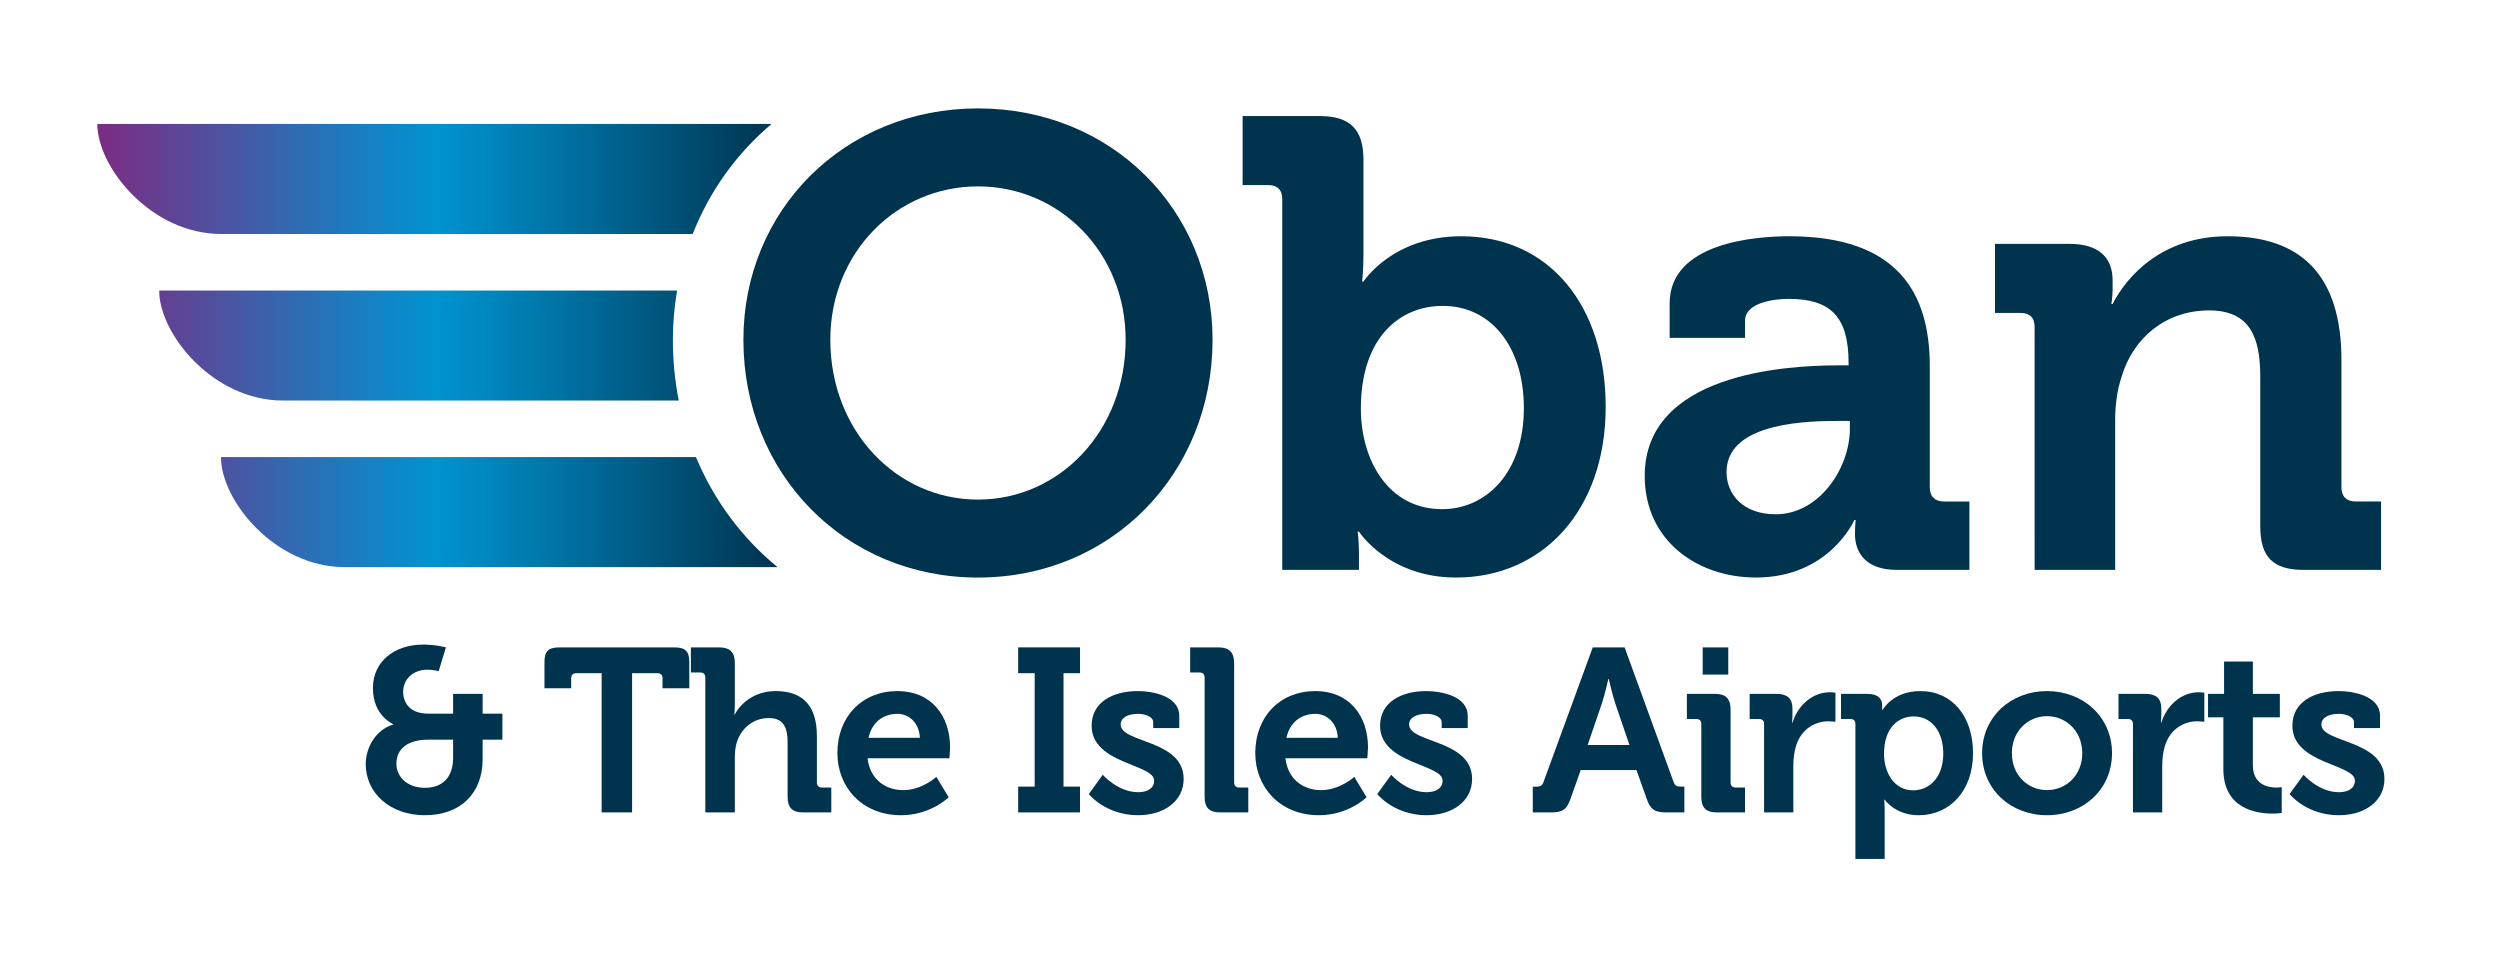 <?xml version="1.0" encoding="UTF-8"?> <svg xmlns="http://www.w3.org/2000/svg" xmlns:xlink="http://www.w3.org/1999/xlink" version="1.1" id="Layer_1" x="0px" y="0px" width="181.5px" height="69.193px" viewBox="0 0 181.5 69.193" xml:space="preserve"> <g> <defs> <path id="SVGID_1_" d="M16.042,33.185c0,3.154,3.912,7.988,8.985,7.988h31.421c-2.574-2.108-4.61-4.837-5.922-7.988H16.042z M11.556,21.093c0,3.153,3.91,7.986,8.983,7.986h28.739c-0.28-1.414-0.428-2.885-0.428-4.398c0-1.228,0.109-2.428,0.306-3.588 H11.556z M7.066,8.997c0,3.161,3.912,7.99,8.983,7.99h34.242c1.23-3.128,3.197-5.858,5.723-7.99H7.066z"></path> </defs> <clipPath id="SVGID_2_"> <use xlink:href="#SVGID_1_" overflow="visible"></use> </clipPath> <linearGradient id="SVGID_3_" gradientUnits="userSpaceOnUse" x1="-0.701" y1="426.362" x2="0.926" y2="426.362" gradientTransform="matrix(30.348 0 0 -30.348 28.344 12964.254)"> <stop offset="0" style="stop-color:#7C2B83"></stop> <stop offset="0.056" style="stop-color:#6D388C"></stop> <stop offset="0.36" style="stop-color:#1F79BD"></stop> <stop offset="0.5" style="stop-color:#0093D0"></stop> <stop offset="0.657" style="stop-color:#0077AA"></stop> <stop offset="1" style="stop-color:#00334E"></stop> </linearGradient> <rect x="7.067" y="8.999" clip-path="url(#SVGID_2_)" fill="url(#SVGID_3_)" width="49.38" height="32.175"></rect> </g> <g> <path fill="#00334E" d="M71.001,7.87c9.699,0,17.03,7.379,17.03,16.798c0,9.7-7.332,17.263-17.03,17.263 c-9.698,0-17.03-7.563-17.03-17.263C53.972,15.249,61.303,7.87,71.001,7.87 M71.001,36.27c5.939,0,10.72-5.011,10.72-11.602 c0-6.312-4.781-11.136-10.72-11.136c-5.939,0-10.72,4.825-10.72,11.136C60.282,31.258,65.063,36.27,71.001,36.27"></path> <path fill="#00334E" d="M93.092,14.458c0-0.694-0.37-1.021-1.022-1.021h-1.855V8.426h5.614c2.182,0,3.158,0.975,3.158,3.157v6.867 c0,1.16-0.094,1.995-0.094,1.995h0.094c0,0,2.088-3.293,7.098-3.293c6.405,0,10.488,5.057,10.488,12.389 c0,7.517-4.594,12.389-10.859,12.389c-4.919,0-7.054-3.338-7.054-3.338h-0.092c0,0,0.092,0.649,0.092,1.576v1.206h-5.568V14.458z M104.694,36.965c3.203,0,5.939-2.646,5.939-7.332c0-4.501-2.414-7.425-5.892-7.425c-3.064,0-5.943,2.227-5.943,7.472 C98.798,33.346,100.75,36.965,104.694,36.965"></path> <path fill="#00334E" d="M133.466,26.524h0.741v-0.185c0-3.388-1.344-4.641-4.36-4.641c-1.068,0-3.156,0.278-3.156,1.579v1.253 h-5.475v-2.506c0-4.408,6.219-4.872,8.678-4.872c7.888,0,10.208,4.13,10.208,9.42v8.816c0,0.651,0.371,1.021,1.021,1.021h1.856 v4.964h-5.29c-2.181,0-3.017-1.208-3.017-2.599c0-0.604,0.047-1.02,0.047-1.02h-0.093c0,0-1.809,4.174-7.146,4.174 c-4.222,0-8.074-2.644-8.074-7.377C119.406,27.128,129.613,26.524,133.466,26.524 M128.918,37.337c3.155,0,5.383-3.341,5.383-6.22 v-0.555h-1.021c-3.063,0-7.934,0.417-7.934,3.711C125.346,35.853,126.506,37.337,128.918,37.337"></path> <path fill="#00334E" d="M147.714,23.741c0-0.697-0.371-1.02-1.022-1.02h-1.855v-5.014h5.429c2.089,0,3.109,0.977,3.109,2.646v0.696 c0,0.511-0.092,1.02-0.092,1.02h0.092c1.022-1.995,3.574-4.917,8.353-4.917c5.244,0,8.261,2.737,8.261,9.002v9.234 c0,0.65,0.371,1.02,1.022,1.02h1.854v4.966h-5.615c-2.228,0-3.155-0.927-3.155-3.154v-10.86c0-2.876-0.744-4.824-3.714-4.824 c-3.155,0-5.521,1.993-6.355,4.824c-0.326,0.977-0.466,2.043-0.466,3.155v10.859h-5.847V23.741z"></path> <path fill="#00334E" d="M28.542,52.603v-0.035c0,0-1.468-0.589-1.468-2.613c0-1.926,1.552-3.158,3.645-3.158 c0.946,0,1.655,0.204,1.655,0.204l-0.524,1.723c0,0-0.421-0.104-0.811-0.104c-1.078,0-1.77,0.71-1.77,1.604 c0,0.677,0.371,1.586,1.821,1.586h1.806v-1.434h2.143v1.434h1.436V53.7h-1.436v1.417c0,2.447-1.568,4.068-4.201,4.068 c-2.531,0-4.286-1.621-4.286-3.715C26.551,54.324,27.242,52.991,28.542,52.603 M30.837,57.194c1.282,0,2.059-0.743,2.059-2.194 v-1.3h-1.806c-1.399,0-2.311,0.591-2.311,1.756C28.779,56.383,29.555,57.194,30.837,57.194"></path> <path fill="#00334E" d="M43.679,48.874H41.84c-0.238,0-0.373,0.135-0.373,0.372v0.723h-1.939v-1.888c0-0.793,0.271-1.08,1.081-1.08 h8.352c0.811,0,1.081,0.287,1.081,1.08v1.888H48.1v-0.723c0-0.237-0.135-0.372-0.37-0.372H45.89v10.108h-2.211V48.874z"></path> <path fill="#00334E" d="M51.206,49.195c0-0.253-0.135-0.372-0.371-0.372h-0.677V47h2.044c0.792,0,1.147,0.355,1.147,1.131v3.021 c0,0.421-0.034,0.725-0.034,0.725h0.034c0.405-0.827,1.469-1.705,2.953-1.705c1.924,0,3.004,0.996,3.004,3.274v3.357 c0,0.235,0.135,0.371,0.371,0.371h0.675v1.807H58.31c-0.792,0-1.13-0.337-1.13-1.147v-3.949c0-1.047-0.286-1.754-1.367-1.754 c-1.131,0-2.008,0.742-2.329,1.787c-0.101,0.337-0.135,0.709-0.135,1.114v3.949h-2.143V49.195z"></path> <path fill="#00334E" d="M65.161,50.172c2.464,0,3.814,1.807,3.814,4.085c0,0.253-0.05,0.793-0.05,0.793h-5.94 c0.171,1.518,1.284,2.313,2.582,2.313c1.383,0,2.413-0.964,2.413-0.964l0.895,1.484c0,0-1.315,1.302-3.459,1.302 c-2.852,0-4.622-2.062-4.622-4.507C60.792,52.028,62.58,50.172,65.161,50.172 M66.782,53.565c-0.034-1.028-0.744-1.739-1.621-1.739 c-1.096,0-1.873,0.658-2.108,1.739H66.782z"></path> <polygon fill="#00334E" points="73.919,57.108 75.118,57.108 75.118,48.874 73.919,48.874 73.919,47 78.41,47 78.41,48.874 77.211,48.874 77.211,57.108 78.41,57.108 78.41,58.982 73.919,58.982 "></polygon> <path fill="#00334E" d="M80.061,56.249c0,0,1.098,1.265,2.566,1.265c0.658,0,1.164-0.27,1.164-0.844 c0-1.214-4.538-1.199-4.538-3.982c0-1.722,1.551-2.515,3.34-2.515c1.164,0,3.021,0.388,3.021,1.787v0.896h-1.89v-0.423 c0-0.405-0.608-0.608-1.081-0.608c-0.76,0-1.282,0.27-1.282,0.778c0,1.351,4.572,1.079,4.572,3.947 c0,1.621-1.434,2.635-3.307,2.635c-2.364,0-3.578-1.537-3.578-1.537L80.061,56.249z"></path> <path fill="#00334E" d="M87.454,49.195c0-0.253-0.135-0.372-0.371-0.372h-0.677V47h2.043c0.793,0,1.149,0.355,1.149,1.146v8.658 c0,0.235,0.135,0.371,0.371,0.371h0.657v1.807h-2.024c-0.81,0-1.147-0.337-1.147-1.147V49.195z"></path> <path fill="#00334E" d="M95.502,50.172c2.464,0,3.814,1.807,3.814,4.085c0,0.253-0.051,0.793-0.051,0.793h-5.941 c0.169,1.518,1.283,2.313,2.583,2.313c1.385,0,2.414-0.964,2.414-0.964l0.893,1.484c0,0-1.315,1.302-3.459,1.302 c-2.851,0-4.622-2.062-4.622-4.507C91.133,52.028,92.92,50.172,95.502,50.172 M97.123,53.565c-0.034-1.028-0.744-1.739-1.621-1.739 c-1.097,0-1.873,0.658-2.109,1.739H97.123z"></path> <path fill="#00334E" d="M101.003,56.249c0,0,1.096,1.265,2.565,1.265c0.659,0,1.164-0.27,1.164-0.844 c0-1.214-4.538-1.199-4.538-3.982c0-1.722,1.553-2.515,3.34-2.515c1.166,0,3.021,0.388,3.021,1.787v0.896h-1.89v-0.423 c0-0.405-0.607-0.608-1.079-0.608c-0.76,0-1.284,0.27-1.284,0.778c0,1.351,4.572,1.079,4.572,3.947 c0,1.621-1.434,2.635-3.307,2.635c-2.364,0-3.578-1.537-3.578-1.537L101.003,56.249z"></path> <path fill="#00334E" d="M111.28,57.11h0.27c0.287,0,0.424-0.068,0.523-0.374L115.635,47h2.312l3.542,9.735 c0.102,0.306,0.237,0.374,0.524,0.374h0.271v1.873h-1.316c-0.843,0-1.147-0.223-1.416-0.98l-0.744-2.093h-4.05l-0.744,2.093 c-0.269,0.758-0.557,0.98-1.401,0.98h-1.333V57.11z M118.3,54.087l-1.028-3.005c-0.22-0.658-0.474-1.788-0.474-1.788h-0.033 c0,0-0.253,1.13-0.474,1.788l-1.028,3.005H118.3z"></path> <path fill="#00334E" d="M123.515,52.568c0-0.252-0.135-0.37-0.37-0.37h-0.677v-1.824h2.042c0.792,0,1.13,0.357,1.13,1.149v5.281 c0,0.237,0.135,0.372,0.37,0.372h0.677v1.806h-2.042c-0.792,0-1.13-0.339-1.13-1.149V52.568z M123.616,47h1.856v1.974h-1.856V47z"></path> <path fill="#00334E" d="M128.072,52.568c0-0.252-0.136-0.37-0.373-0.37h-0.675v-1.822h1.958c0.758,0,1.149,0.321,1.149,1.046v0.508 c0,0.319-0.034,0.539-0.034,0.539h0.034c0.387-1.233,1.417-2.212,2.734-2.212c0.186,0,0.387,0.035,0.387,0.035v2.11 c0,0-0.22-0.035-0.522-0.035c-0.911,0-1.958,0.522-2.346,1.805c-0.118,0.423-0.188,0.895-0.188,1.401v3.409h-2.124V52.568z"></path> <path fill="#00334E" d="M134.704,52.568c0-0.252-0.135-0.37-0.373-0.37h-0.673v-1.822h1.907c0.792,0,1.079,0.354,1.079,0.826v0.339 h0.034c0,0,0.726-1.368,2.733-1.368c2.329,0,3.83,1.84,3.83,4.506c0,2.735-1.685,4.507-3.947,4.507 c-1.706,0-2.466-1.132-2.466-1.132h-0.034c0,0,0.034,0.304,0.034,0.742v3.562h-2.125V52.568z M138.905,57.378 c1.182,0,2.178-0.962,2.178-2.667c0-1.637-0.878-2.699-2.144-2.699c-1.115,0-2.159,0.811-2.159,2.717 C136.78,56.062,137.488,57.378,138.905,57.378"></path> <path fill="#00334E" d="M148.609,50.172c2.631,0,4.723,1.873,4.723,4.506c0,2.65-2.092,4.507-4.723,4.507 c-2.617,0-4.708-1.856-4.708-4.507C143.902,52.045,145.993,50.172,148.609,50.172 M148.609,57.361c1.399,0,2.564-1.081,2.564-2.683 c0-1.587-1.166-2.684-2.564-2.684c-1.385,0-2.548,1.097-2.548,2.684C146.061,56.28,147.224,57.361,148.609,57.361"></path> <path fill="#00334E" d="M154.852,52.568c0-0.252-0.135-0.37-0.371-0.37h-0.677v-1.822h1.959c0.758,0,1.147,0.321,1.147,1.046v0.508 c0,0.319-0.032,0.539-0.032,0.539h0.032c0.389-1.233,1.417-2.212,2.736-2.212c0.185,0,0.387,0.035,0.387,0.035v2.11 c0,0-0.22-0.035-0.523-0.035c-0.912,0-1.958,0.522-2.346,1.805c-0.118,0.423-0.187,0.895-0.187,1.401v3.409h-2.125V52.568z"></path> <path fill="#00334E" d="M161.416,52.079h-1.113v-1.703h1.165v-2.347h2.091v2.347h1.958v1.703h-1.958v3.479 c0,1.416,1.114,1.619,1.705,1.619c0.236,0,0.39-0.033,0.39-0.033v1.87c0,0-0.27,0.053-0.66,0.053c-1.199,0-3.578-0.354-3.578-3.24 V52.079z"></path> <path fill="#00334E" d="M167.238,56.249c0,0,1.097,1.265,2.566,1.265c0.655,0,1.163-0.27,1.163-0.844 c0-1.214-4.54-1.199-4.54-3.982c0-1.722,1.553-2.515,3.343-2.515c1.163,0,3.02,0.388,3.02,1.787v0.896h-1.891v-0.423 c0-0.405-0.607-0.608-1.081-0.608c-0.758,0-1.282,0.27-1.282,0.778c0,1.351,4.574,1.079,4.574,3.947 c0,1.621-1.434,2.635-3.307,2.635c-2.365,0-3.579-1.537-3.579-1.537L167.238,56.249z"></path> </g> </svg> 